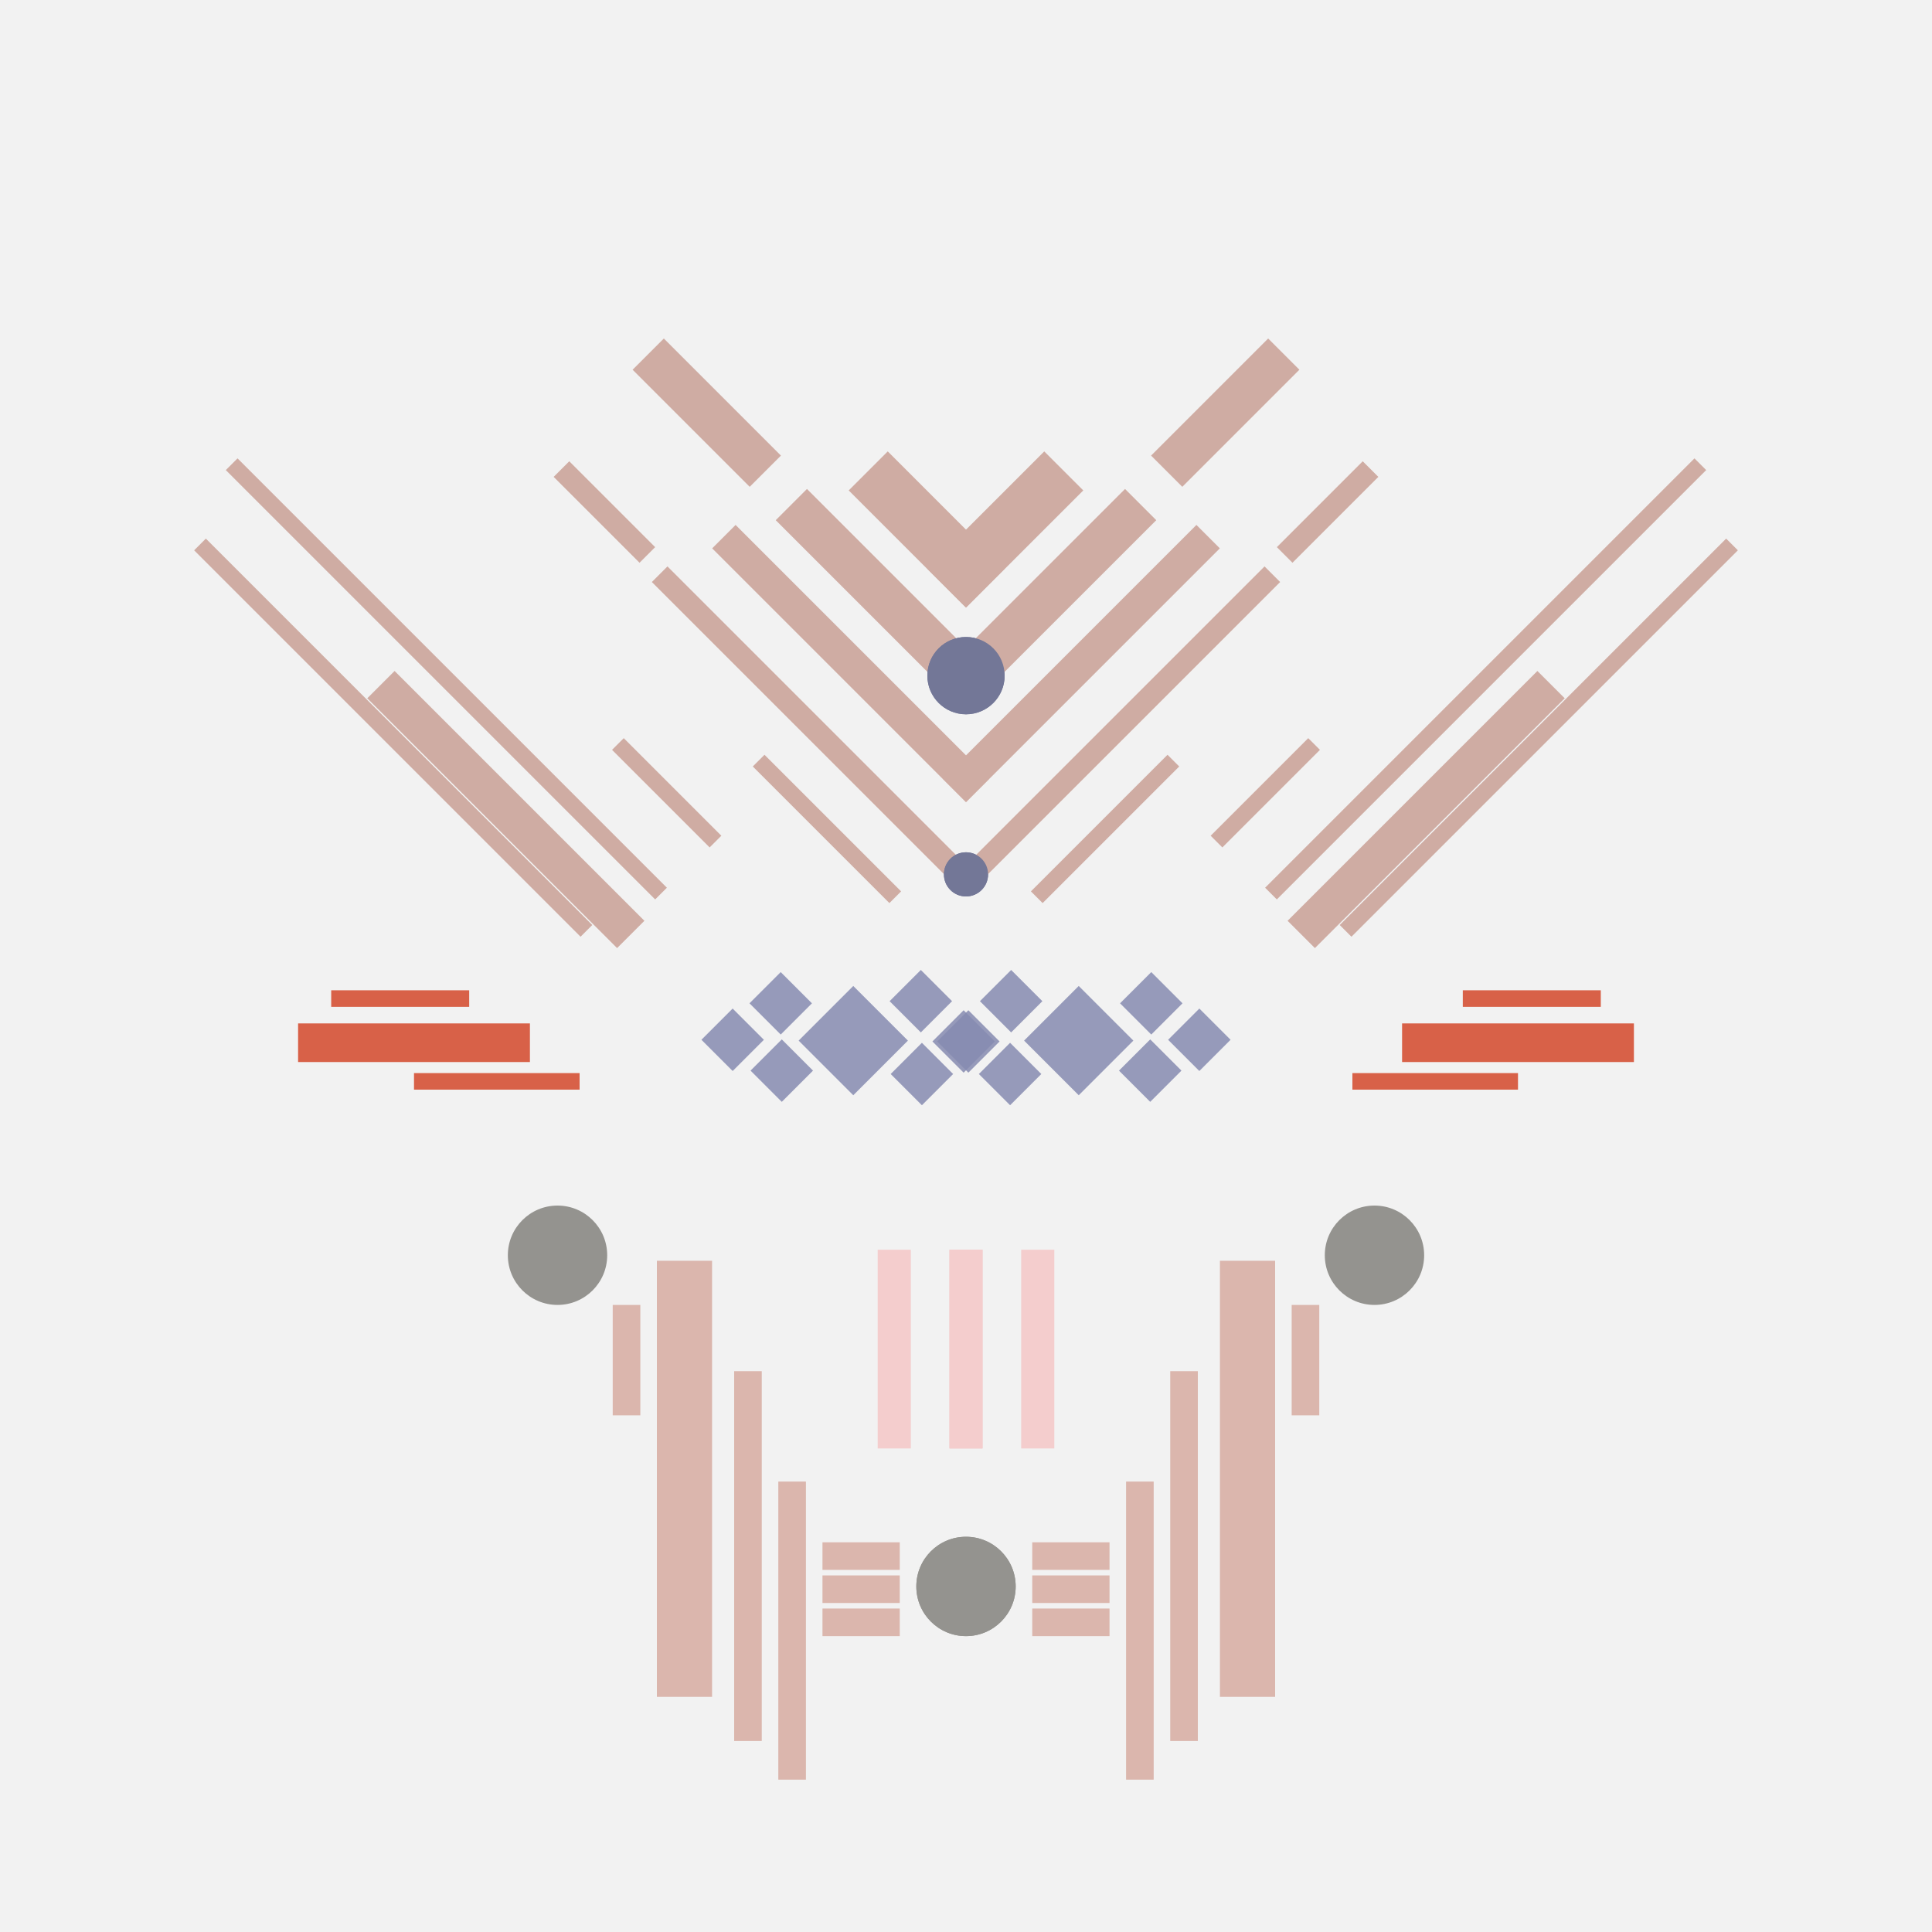<svg xmlns='http://www.w3.org/2000/svg' preserveAspectRatio='xMinYMin meet' viewBox='0 0 350 350'> <filter id='neon' y='-2' x='-1' width='350' height='350'><feDropShadow flood-color='#8A795D' dx='0' dy='6' flood-opacity='0.65' stdDeviation='2.5' result='shadow'/><feOffset in='StrokePaint' dx='0' dy='2.4' result='offStrPnt'/><feFlood flood-color='#4A4132' flood-opacity='2' result='flood1' /><feOffset in='SourceGraphic' dx='0' dy='2' result='offFlood'/><feOffset in='SourceGraphic' dx='0' dy='9' result='offShadow'/><feComposite in='flood1' in2='offFlood' operator='in'  result='cmpFlood' /><feComposite in='shadow' in2='offShadow' operator='in' result='cmpSha' /><feGaussianBlur in='offStrPnt' stdDeviation='1' result='bStrokeP'/><feGaussianBlur in='cmpFlood' stdDeviation='0.6' result='bFlood'/><feGaussianBlur in='cmpSha' stdDeviation='0.6' result='bShadow'/><feMerge><feMergeNode in='bStrokeP'/><feMergeNode in='bshadow'/><feMergeNode in='bFlood'/><feMergeNode in='SourceGraphic'/></feMerge></filter>  <rect width='100%'  height='100%' fill='#F2F2F2'/> <g filter='url(#neon)' ><rect x='111' y= '223' width='5  ' height=  '20 '  fill= '#DBB6AD' /><rect x='119' y= '215' width='10 ' height=  '79 '  fill= '#DBB6AD' /><rect x='133' y= '235' width='5  ' height=  '67 '  fill= '#DBB6AD' /><rect x='141' y= '255' width='5  ' height=  '54 '  fill= '#DBB6AD' /><rect x='149' y= '266' width='14 ' height=  '5  '  fill= '#DBB6AD' /><rect x='149' y= '272' width='14 ' height=  '5  '  fill= '#DBB6AD' /><rect x='149' y= '278' width='14 ' height=  '5  '  fill= '#DBB6AD' /><circle cx='175' cy='274' r ='9  '  fill= '#94938F' /><circle cx='101' cy='214' r ='9  '  fill= '#94938F' /><rect x='111' y= '223' width='5  ' height=  '20 '  fill= '#DBB6AD' transform= 'scale(-1,1) translate(-350,0)'/><rect x='119' y= '215' width='10 ' height=  '79 '  fill= '#DBB6AD' transform= 'scale(-1,1) translate(-350,0)'/><rect x='133' y= '235' width='5  ' height=  '67 '  fill= '#DBB6AD' transform= 'scale(-1,1) translate(-350,0)'/><rect x='141' y= '255' width='5  ' height=  '54 '  fill= '#DBB6AD' transform= 'scale(-1,1) translate(-350,0)'/><rect x='149' y= '266' width='14 ' height=  '5  '  fill= '#DBB6AD' transform= 'scale(-1,1) translate(-350,0)'/><rect x='149' y= '272' width='14 ' height=  '5  '  fill= '#DBB6AD' transform= 'scale(-1,1) translate(-350,0)'/><rect x='149' y= '278' width='14 ' height=  '5  '  fill= '#DBB6AD' transform= 'scale(-1,1) translate(-350,0)'/><circle cx='175' cy='274' r ='9  '  fill= '#94938F' transform= 'scale(-1,1) translate(-350,0)'/><circle cx='101' cy='214' r ='9  '  fill= '#94938F' transform= 'scale(-1,1) translate(-350,0)'/><rect x='75 ' y= '181' width='30 ' height=  '3  '  fill= '#D86148' /><rect x='60 ' y= '166' width='25 ' height=  '3  '  fill= '#D86148' /><rect x='54 ' y= '172' width='42 ' height=  '7  '  fill= '#D86148' /><rect x='107' y= '129' width='25 ' height=  '3  '  fill= '#CFACA3' transform = '  translate( 113 , 307 ) rotate ( -135  )'  /><rect x='26 ' y= '109' width='110' height=  '3  '  fill= '#CFACA3' transform = '  translate( 60  , 245 ) rotate ( -135  )'  /><rect x='23 ' y= '118' width='99 ' height=  '3  '  fill= '#CFACA3' transform = '  translate( 38  , 256 ) rotate ( -135  )'  /><rect x='60 ' y= '129' width='64 ' height=  '7  '  fill= '#CFACA3' transform = '  translate( 63  , 292 ) rotate ( -135  )'  /><rect x='132' y= '135' width='35 ' height=  '3  '  fill= '#CFACA3' transform = '  translate( 159 , 339 ) rotate ( -135  )'  /><rect x='108' y= '116' width='80 ' height=  '4  '  fill= '#CFACA3' transform = '  translate( 169 , 307 ) rotate ( -135  )'  /><rect x='98 ' y= '78 ' width='22 ' height=  '4  '  fill= '#CFACA3' transform = '  translate( 130 , 213 ) rotate ( -135  )'  /><rect x='121' y= '104' width='65 ' height=  '6  '  fill= '#CFACA3' transform = '  translate( 187 , 291 ) rotate ( -135  )'  /><rect x='137' y= '91 ' width='48 ' height=  '8  '  fill= '#CFACA3' transform = '  translate( 207 , 276 ) rotate ( -135  )'  /><rect x='112' y= '58 ' width='30 ' height=  '8  '  fill= '#CFACA3' transform = '  translate( 174 , 195 ) rotate ( -135  )'  /><rect x='153' y= '78 ' width='30 ' height=  '10 '  fill= '#CFACA3' transform = '  translate( 228 , 260 ) rotate ( -135  )'  /><circle cx='175' cy='145' r ='4  '  fill= '#737797' /><circle cx='175' cy='109' r ='7  '  fill= '#737797' /><rect x='75 ' y= '181' width='30 ' height=  '3  '  fill= '#D86148' transform= 'scale(-1,1) translate(-350,0)'/><rect x='60 ' y= '166' width='25 ' height=  '3  '  fill= '#D86148' transform= 'scale(-1,1) translate(-350,0)'/><rect x='54 ' y= '172' width='42 ' height=  '7  '  fill= '#D86148' transform= 'scale(-1,1) translate(-350,0)'/><rect x='107' y= '129' width='25 ' height=  '3  '  fill= '#CFACA3' transform = ' scale(-1,1)  translate(-350,0) translate( 113 , 307 ) rotate ( -135  )'  /><rect x='26 ' y= '109' width='110' height=  '3  '  fill= '#CFACA3' transform = ' scale(-1,1)  translate(-350,0) translate( 60  , 245 ) rotate ( -135  )'  /><rect x='23 ' y= '118' width='99 ' height=  '3  '  fill= '#CFACA3' transform = ' scale(-1,1)  translate(-350,0) translate( 38  , 256 ) rotate ( -135  )'  /><rect x='60 ' y= '129' width='64 ' height=  '7  '  fill= '#CFACA3' transform = ' scale(-1,1)  translate(-350,0) translate( 63  , 292 ) rotate ( -135  )'  /><rect x='132' y= '135' width='35 ' height=  '3  '  fill= '#CFACA3' transform = ' scale(-1,1)  translate(-350,0) translate( 159 , 339 ) rotate ( -135  )'  /><rect x='108' y= '116' width='80 ' height=  '4  '  fill= '#CFACA3' transform = ' scale(-1,1)  translate(-350,0) translate( 169 , 307 ) rotate ( -135  )'  /><rect x='98 ' y= '78 ' width='22 ' height=  '4  '  fill= '#CFACA3' transform = ' scale(-1,1)  translate(-350,0) translate( 130 , 213 ) rotate ( -135  )'  /><rect x='121' y= '104' width='65 ' height=  '6  '  fill= '#CFACA3' transform = ' scale(-1,1)  translate(-350,0) translate( 187 , 291 ) rotate ( -135  )'  /><rect x='137' y= '91 ' width='48 ' height=  '8  '  fill= '#CFACA3' transform = ' scale(-1,1)  translate(-350,0) translate( 207 , 276 ) rotate ( -135  )'  /><rect x='112' y= '58 ' width='30 ' height=  '8  '  fill= '#CFACA3' transform = ' scale(-1,1)  translate(-350,0) translate( 174 , 195 ) rotate ( -135  )'  /><rect x='153' y= '78 ' width='30 ' height=  '10 '  fill= '#CFACA3' transform = ' scale(-1,1)  translate(-350,0) translate( 228 , 260 ) rotate ( -135  )'  /><circle cx='175' cy='145' r ='4  '  fill= '#737797' transform= 'scale(-1,1) translate(-350,0)'/><circle cx='175' cy='109' r ='7  '  fill= '#737797' transform= 'scale(-1,1) translate(-350,0)'/><rect x='172' y= '213' width='6  ' height=  '36 '  fill= '#F4CDCD' /><rect x='159' y= '213' width='6  ' height=  '36 '  fill= '#F4CDCD' /><rect x='172' y= '213' width='6  ' height=  '36 '  fill= '#F4CDCD' transform= 'scale(-1,1) translate(-350,0)'/><rect x='159' y= '213' width='6  ' height=  '36 '  fill= '#F4CDCD' transform= 'scale(-1,1) translate(-350,0)'/></g><g fill-opacity='0.85'><rect x='128' y= '181' width='8  ' height=  '8  '  fill= '#868BB0' filter='url(#neon)'  transform = '  translate( -92 , 147 ) rotate ( -45)'  /><rect x='128' y= '168' width='8  ' height=  '8  '  fill= '#868BB0' filter='url(#neon)'  transform = '  translate( -83 , 144 ) rotate ( -45)'  /><rect x='120' y= '175' width='8  ' height=  '8  '  fill= '#868BB0' filter='url(#neon)'  transform = '  translate( -91 , 140 ) rotate ( -45)'  /><rect x='154' y= '181' width='8  ' height=  '8  '  fill= '#868BB0' filter='url(#neon)'  transform = '  translate( -85 , 166 ) rotate ( -45)'  /><rect x='154' y= '168' width='8  ' height=  '8  '  fill= '#868BB0' filter='url(#neon)'  transform = '  translate( -76 , 162 ) rotate ( -45)'  /><rect x='138' y= '172' width='14 ' height=  '14 '  fill= '#868BB0' filter='url(#neon)'  transform = '  translate( -84 , 155 ) rotate ( -45)'  /><rect x='162' y= '175' width='8  ' height=  '8  '  fill= '#868BB0' filter='url(#neon)'  transform = '  translate( -78 , 170 ) rotate ( -45)'  /><rect x='128' y= '181' width='8  ' height=  '8  '  fill= '#868BB0' filter='url(#neon)'  transform = ' scale(-1,1)  translate(-350,0) translate( -92 , 147 ) rotate ( -45)'  /><rect x='128' y= '168' width='8  ' height=  '8  '  fill= '#868BB0' filter='url(#neon)'  transform = ' scale(-1,1)  translate(-350,0) translate( -83 , 144 ) rotate ( -45)'  /><rect x='120' y= '175' width='8  ' height=  '8  '  fill= '#868BB0' filter='url(#neon)'  transform = ' scale(-1,1)  translate(-350,0) translate( -91 , 140 ) rotate ( -45)'  /><rect x='154' y= '181' width='8  ' height=  '8  '  fill= '#868BB0' filter='url(#neon)'  transform = ' scale(-1,1)  translate(-350,0) translate( -85 , 166 ) rotate ( -45)'  /><rect x='154' y= '168' width='8  ' height=  '8  '  fill= '#868BB0' filter='url(#neon)'  transform = ' scale(-1,1)  translate(-350,0) translate( -76 , 162 ) rotate ( -45)'  /><rect x='138' y= '172' width='14 ' height=  '14 '  fill= '#868BB0' filter='url(#neon)'  transform = ' scale(-1,1)  translate(-350,0) translate( -84 , 155 ) rotate ( -45)'  /><rect x='162' y= '175' width='8  ' height=  '8  '  fill= '#868BB0' filter='url(#neon)'  transform = ' scale(-1,1)  translate(-350,0) translate( -78 , 170 ) rotate ( -45)'  /></g></svg>